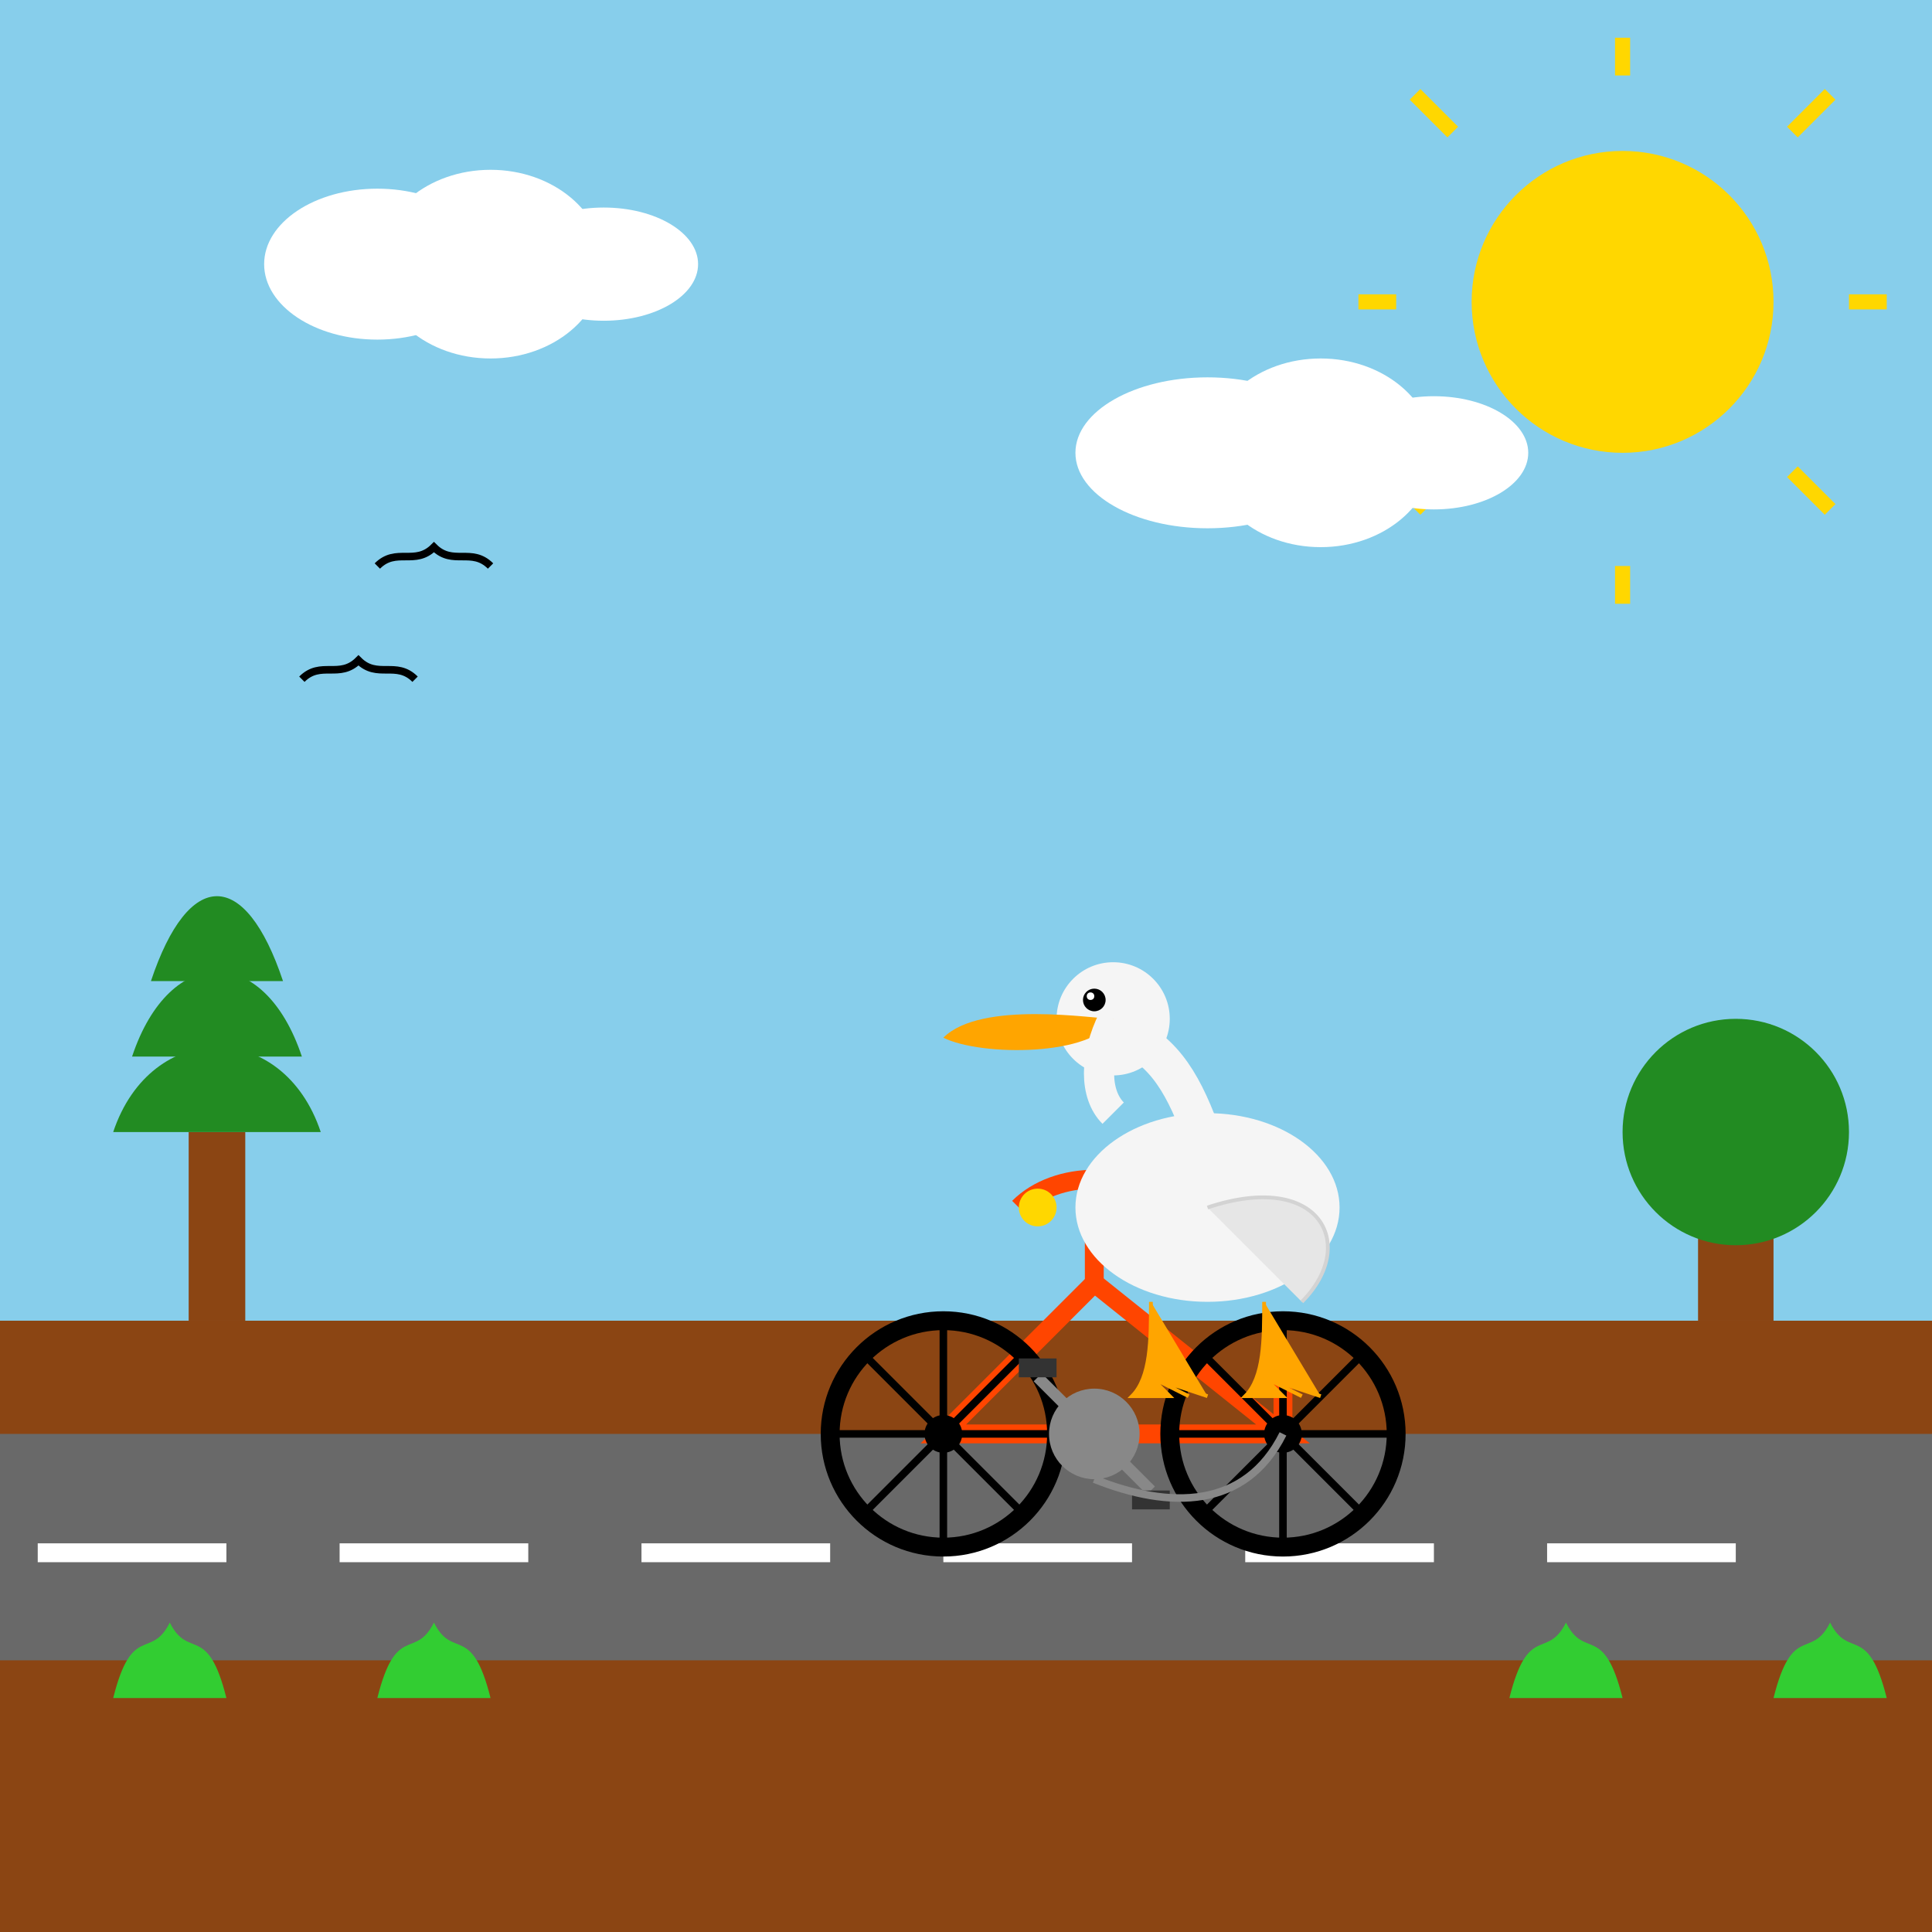 <!--

Generated by DrawGPT.
Free, open source, AI generated images in SVG, PNG, and HTML Canvas format.
https://drawgpt.ai

Created: 2025-05-23T20:22:48+00:00
-->
<svg xmlns="http://www.w3.org/2000/svg" xmlns:xlink="http://www.w3.org/1999/xlink"   viewBox="0 0 512 512">
  <rect x="0" y="0" width="512" height="512" fill="#808080" stroke="none"/>
  <title>Pedaling Pelican's Peculiar Bicycle Adventure</title>
  <desc>A whimsical pelican shows off its cycling skills - who knew those webbed feet could work pedals? Talk about a bird in the fast lane!</desc>
  
  <!-- Sky background -->
  <rect id="sky" class="sky" x="0" y="0" width="512" height="350" fill="#87CEEB"/>
  
  <!-- Sun -->
  <circle id="sun" class="sun" cx="430" cy="80" r="40" fill="#FFD700">
    <animate attributeName="opacity" values="0.8;1;0.8" dur="5s" repeatCount="indefinite"/>
  </circle>
  <g id="sunrays" class="sunrays">
    <path d="M430 20 L430 10" stroke="#FFD700" stroke-width="4"/>
    <path d="M430 150 L430 160" stroke="#FFD700" stroke-width="4"/>
    <path d="M370 80 L360 80" stroke="#FFD700" stroke-width="4"/>
    <path d="M490 80 L500 80" stroke="#FFD700" stroke-width="4"/>
    <path d="M385 35 L375 25" stroke="#FFD700" stroke-width="4"/>
    <path d="M475 125 L485 135" stroke="#FFD700" stroke-width="4"/>
    <path d="M385 125 L375 135" stroke="#FFD700" stroke-width="4"/>
    <path d="M475 35 L485 25" stroke="#FFD700" stroke-width="4"/>
    <animateTransform attributeName="transform" type="rotate" from="0 430 80" to="360 430 80" dur="20s" repeatCount="indefinite"/>
  </g>
  
  <!-- Clouds -->
  <g id="cloud1" class="cloud">
    <ellipse cx="100" cy="70" rx="30" ry="20" fill="white"/>
    <ellipse cx="130" cy="70" rx="30" ry="25" fill="white"/>
    <ellipse cx="160" cy="70" rx="25" ry="15" fill="white"/>
    <animate attributeName="transform" type="translate" values="0,0; 20,0; 0,0" dur="5s" repeatCount="indefinite"/>
  </g>
  
  <g id="cloud2" class="cloud">
    <ellipse cx="320" cy="120" rx="35" ry="20" fill="white"/>
    <ellipse cx="350" cy="120" rx="30" ry="25" fill="white"/>
    <ellipse cx="380" cy="120" rx="25" ry="15" fill="white"/>
    <animate attributeName="transform" type="translate" values="0,0; -15,0; 0,0" dur="5s" repeatCount="indefinite"/>
  </g>
  
  <!-- Ground -->
  <rect id="ground" class="ground" x="0" y="350" width="512" height="162" fill="#8B4513"/>
  
  <!-- Road -->
  <rect id="road" class="road" x="0" y="380" width="512" height="60" fill="#696969"/>
  <rect id="roadline" class="roadline" x="10" y="409" width="50" height="5" fill="white"/>
  <rect id="roadline2" class="roadline" x="90" y="409" width="50" height="5" fill="white"/>
  <rect id="roadline3" class="roadline" x="170" y="409" width="50" height="5" fill="white"/>
  <rect id="roadline4" class="roadline" x="250" y="409" width="50" height="5" fill="white"/>
  <rect id="roadline5" class="roadline" x="330" y="409" width="50" height="5" fill="white"/>
  <rect id="roadline6" class="roadline" x="410" y="409" width="50" height="5" fill="white"/>
  
  <!-- Bicycle -->
  <g id="bicycle" class="bicycle">
    <!-- Bicycle frame -->
    <path id="frame" class="frame" d="M250 380 L290 340 L340 380 L290 380 Z" fill="none" stroke="#FF4500" stroke-width="5"/>
    <line id="handlebar-stem" class="handlebar-stem" x1="290" y1="340" x2="290" y2="320" stroke="#FF4500" stroke-width="5"/>
    <path id="handlebars" class="handlebars" d="M270 320 C280 310, 300 310, 310 320" stroke="#FF4500" stroke-width="5" fill="none"/>
    <line id="seat-post" class="seat-post" x1="340" y1="380" x2="340" y2="360" stroke="#FF4500" stroke-width="5"/>
    <ellipse id="seat" class="seat" cx="340" cy="360" rx="15" ry="5" fill="#8B4513"/>
    
    <!-- Bicycle wheels -->
    <g id="front-wheel" class="wheel">
      <circle cx="250" cy="380" r="30" fill="none" stroke="#000000" stroke-width="5"/>
      <circle cx="250" cy="380" r="5" fill="#000000"/>
      <g id="front-spokes" class="spokes">
        <line x1="250" y1="380" x2="250" y2="350" stroke="#000000" stroke-width="2"/>
        <line x1="250" y1="380" x2="250" y2="410" stroke="#000000" stroke-width="2"/>
        <line x1="250" y1="380" x2="220" y2="380" stroke="#000000" stroke-width="2"/>
        <line x1="250" y1="380" x2="280" y2="380" stroke="#000000" stroke-width="2"/>
        <line x1="250" y1="380" x2="230" y2="360" stroke="#000000" stroke-width="2"/>
        <line x1="250" y1="380" x2="270" y2="360" stroke="#000000" stroke-width="2"/>
        <line x1="250" y1="380" x2="230" y2="400" stroke="#000000" stroke-width="2"/>
        <line x1="250" y1="380" x2="270" y2="400" stroke="#000000" stroke-width="2"/>
        <animateTransform attributeName="transform" type="rotate" from="0 250 380" to="360 250 380" dur="2.5s" repeatCount="indefinite"/>
      </g>
    </g>
    
    <g id="back-wheel" class="wheel">
      <circle cx="340" cy="380" r="30" fill="none" stroke="#000000" stroke-width="5"/>
      <circle cx="340" cy="380" r="5" fill="#000000"/>
      <g id="back-spokes" class="spokes">
        <line x1="340" y1="380" x2="340" y2="350" stroke="#000000" stroke-width="2"/>
        <line x1="340" y1="380" x2="340" y2="410" stroke="#000000" stroke-width="2"/>
        <line x1="340" y1="380" x2="310" y2="380" stroke="#000000" stroke-width="2"/>
        <line x1="340" y1="380" x2="370" y2="380" stroke="#000000" stroke-width="2"/>
        <line x1="340" y1="380" x2="320" y2="360" stroke="#000000" stroke-width="2"/>
        <line x1="340" y1="380" x2="360" y2="360" stroke="#000000" stroke-width="2"/>
        <line x1="340" y1="380" x2="320" y2="400" stroke="#000000" stroke-width="2"/>
        <line x1="340" y1="380" x2="360" y2="400" stroke="#000000" stroke-width="2"/>
        <animateTransform attributeName="transform" type="rotate" from="0 340 380" to="360 340 380" dur="2.5s" repeatCount="indefinite"/>
      </g>
    </g>
    
    <!-- Pedals and chain -->
    <circle id="crank" class="crank" cx="290" cy="380" r="12" fill="#888888"/>
    <g id="pedals" class="pedals">
      <line id="pedal-arm1" class="pedal-arm" x1="290" y1="380" x2="305" y2="395" stroke="#888888" stroke-width="3"/>
      <rect id="pedal1" class="pedal" x="300" y="395" width="10" height="5" fill="#333333"/>
      <line id="pedal-arm2" class="pedal-arm" x1="290" y1="380" x2="275" y2="365" stroke="#888888" stroke-width="3"/>
      <rect id="pedal2" class="pedal" x="270" y="360" width="10" height="5" fill="#333333"/>
      <animateTransform attributeName="transform" type="rotate" from="0 290 380" to="360 290 380" dur="2.5s" repeatCount="indefinite"/>
    </g>
    <path id="chain" class="chain" d="M290 392 C310 400, 330 400, 340 380" stroke="#888888" stroke-width="2" fill="none"/>
    
    <!-- Bicycle bell -->
    <circle id="bell" class="bell" cx="275" cy="320" r="5" fill="#FFD700"/>
    
    <animateTransform attributeName="transform" type="translate" values="0,0; -5,-2; 0,0; 5,-2; 0,0" dur="0.5s" repeatCount="indefinite"/>
  </g>
  
  <!-- Pelican -->
  <g id="pelican" class="pelican">
    <!-- Body -->
    <ellipse id="body" class="body" cx="320" cy="320" rx="35" ry="25" fill="#F5F5F5"/>
    
    <!-- Wings -->
    <path id="wing" class="wing" d="M320 320 C350 310, 360 330, 345 345" fill="#E6E6E6" stroke="#D3D3D3" stroke-width="1">
      <animate attributeName="d" values="M320 320 C350 310, 360 330, 345 345; M320 320 C350 300, 365 325, 345 345; M320 320 C350 310, 360 330, 345 345" dur="2.5s" repeatCount="indefinite"/>
    </path>
    
    <!-- Head and neck -->
    <path id="neck" class="neck" d="M320 305 C315 290, 310 280, 300 275" fill="none" stroke="#F5F5F5" stroke-width="10" stroke-linecap="round"/>
    <circle id="head" class="head" cx="295" cy="270" r="15" fill="#F5F5F5"/>
    
    <!-- Beak -->
    <path id="beak" class="beak" d="M295 270 C290 270, 260 265, 250 275 C260 280, 290 280, 295 270 Z" fill="#FFA500">
      <animate attributeName="d" values="M295 270 C290 270, 260 265, 250 275 C260 280, 290 280, 295 270 Z; M295 270 C290 270, 260 270, 250 280 C260 285, 290 280, 295 270 Z; M295 270 C290 270, 260 265, 250 275 C260 280, 290 280, 295 270 Z" dur="2.5s" repeatCount="indefinite"/>
    </path>
    
    <!-- Eyes -->
    <circle id="eye" class="eye" cx="290" cy="265" r="3" fill="#000000"/>
    <circle id="eye-highlight" class="eye-highlight" cx="289" cy="264" r="1" fill="#FFFFFF"/>
    
    <!-- Feet -->
    <path id="foot1" class="foot" d="M305 345 C305 355, 305 365, 300 370 L310 370 L305 365 L315 370 L305 365 L320 370" fill="#FFA500" stroke="#FFA500" stroke-width="1">
      <animate attributeName="d" values="M305 345 C305 355, 305 365, 300 370 L310 370 L305 365 L315 370 L305 365 L320 370; M305 345 C305 355, 305 365, 300 375 L310 375 L305 370 L315 375 L305 370 L320 375; M305 345 C305 355, 305 365, 300 370 L310 370 L305 365 L315 370 L305 365 L320 370" dur="1.25s" repeatCount="indefinite"/>
    </path>
    <path id="foot2" class="foot" d="M335 345 C335 355, 335 365, 330 370 L340 370 L335 365 L345 370 L335 365 L350 370" fill="#FFA500" stroke="#FFA500" stroke-width="1">
      <animate attributeName="d" values="M335 345 C335 355, 335 365, 330 375 L340 375 L335 370 L345 375 L335 370 L350 375; M335 345 C335 355, 335 365, 330 370 L340 370 L335 365 L345 370 L335 365 L350 370; M335 345 C335 355, 335 365, 330 375 L340 375 L335 370 L345 375 L335 370 L350 375" dur="1.25s" repeatCount="indefinite"/>
    </path>
    
    <!-- Pouch -->
    <path id="pouch" class="pouch" d="M295 270 C290 280, 290 290, 295 295" stroke="#F5F5F5" stroke-width="8" fill="none"/>
    
    <animateTransform attributeName="transform" type="translate" values="0,0; -5,-3; 0,0; 5,-3; 0,0" dur="0.5s" repeatCount="indefinite" additive="sum"/>
  </g>
  
  <!-- Trees in background -->
  <g id="tree1" class="tree">
    <rect id="trunk1" class="trunk" x="50" y="300" width="15" height="50" fill="#8B4513"/>
    <path id="leaves1" class="leaves" d="M30 300 C40 270, 75 270, 85 300 Z" fill="#228B22"/>
    <path id="leaves2" class="leaves" d="M35 280 C45 250, 70 250, 80 280 Z" fill="#228B22"/>
    <path id="leaves3" class="leaves" d="M40 260 C50 230, 65 230, 75 260 Z" fill="#228B22"/>
  </g>
  
  <g id="tree2" class="tree">
    <rect id="trunk2" class="trunk" x="450" y="320" width="20" height="30" fill="#8B4513"/>
    <circle id="leaves4" class="leaves" cx="460" cy="300" r="30" fill="#228B22"/>
  </g>
  
  <!-- Small birds flying -->
  <g id="birds" class="birds">
    <path id="bird1" class="bird" d="M100 150 C105 145, 110 150, 115 145 C120 150, 125 145, 130 150" stroke="#000000" stroke-width="2" fill="none">
      <animate attributeName="d" values="M100 150 C105 145, 110 150, 115 145 C120 150, 125 145, 130 150; M100 150 C105 155, 110 150, 115 155 C120 150, 125 155, 130 150; M100 150 C105 145, 110 150, 115 145 C120 150, 125 145, 130 150" dur="1s" repeatCount="indefinite"/>
      <animate attributeName="transform" type="translate" values="0,0; 50,10; 100,0; 150,-10; 200,0; 250,10; 300,0" dur="5s" repeatCount="indefinite"/>
    </path>
    
    <path id="bird2" class="bird" d="M80 180 C85 175, 90 180, 95 175 C100 180, 105 175, 110 180" stroke="#000000" stroke-width="2" fill="none">
      <animate attributeName="d" values="M80 180 C85 175, 90 180, 95 175 C100 180, 105 175, 110 180; M80 180 C85 185, 90 180, 95 185 C100 180, 105 185, 110 180; M80 180 C85 175, 90 180, 95 175 C100 180, 105 175, 110 180" dur="0.8s" repeatCount="indefinite"/>
      <animate attributeName="transform" type="translate" values="0,0; 60,5; 120,-5; 180,0; 240,5; 300,-5; 360,0" dur="5s" repeatCount="indefinite"/>
    </path>
  </g>
  
  <!-- Grass tufts -->
  <g id="grass" class="grass">
    <path id="tuft1" class="tuft" d="M30 450 C35 430, 40 440, 45 430 C50 440, 55 430, 60 450" fill="#32CD32"/>
    <path id="tuft2" class="tuft" d="M100 450 C105 430, 110 440, 115 430 C120 440, 125 430, 130 450" fill="#32CD32"/>
    <path id="tuft3" class="tuft" d="M400 450 C405 430, 410 440, 415 430 C420 440, 425 430, 430 450" fill="#32CD32"/>
    <path id="tuft4" class="tuft" d="M470 450 C475 430, 480 440, 485 430 C490 440, 495 430, 500 450" fill="#32CD32"/>
  </g>
</svg>